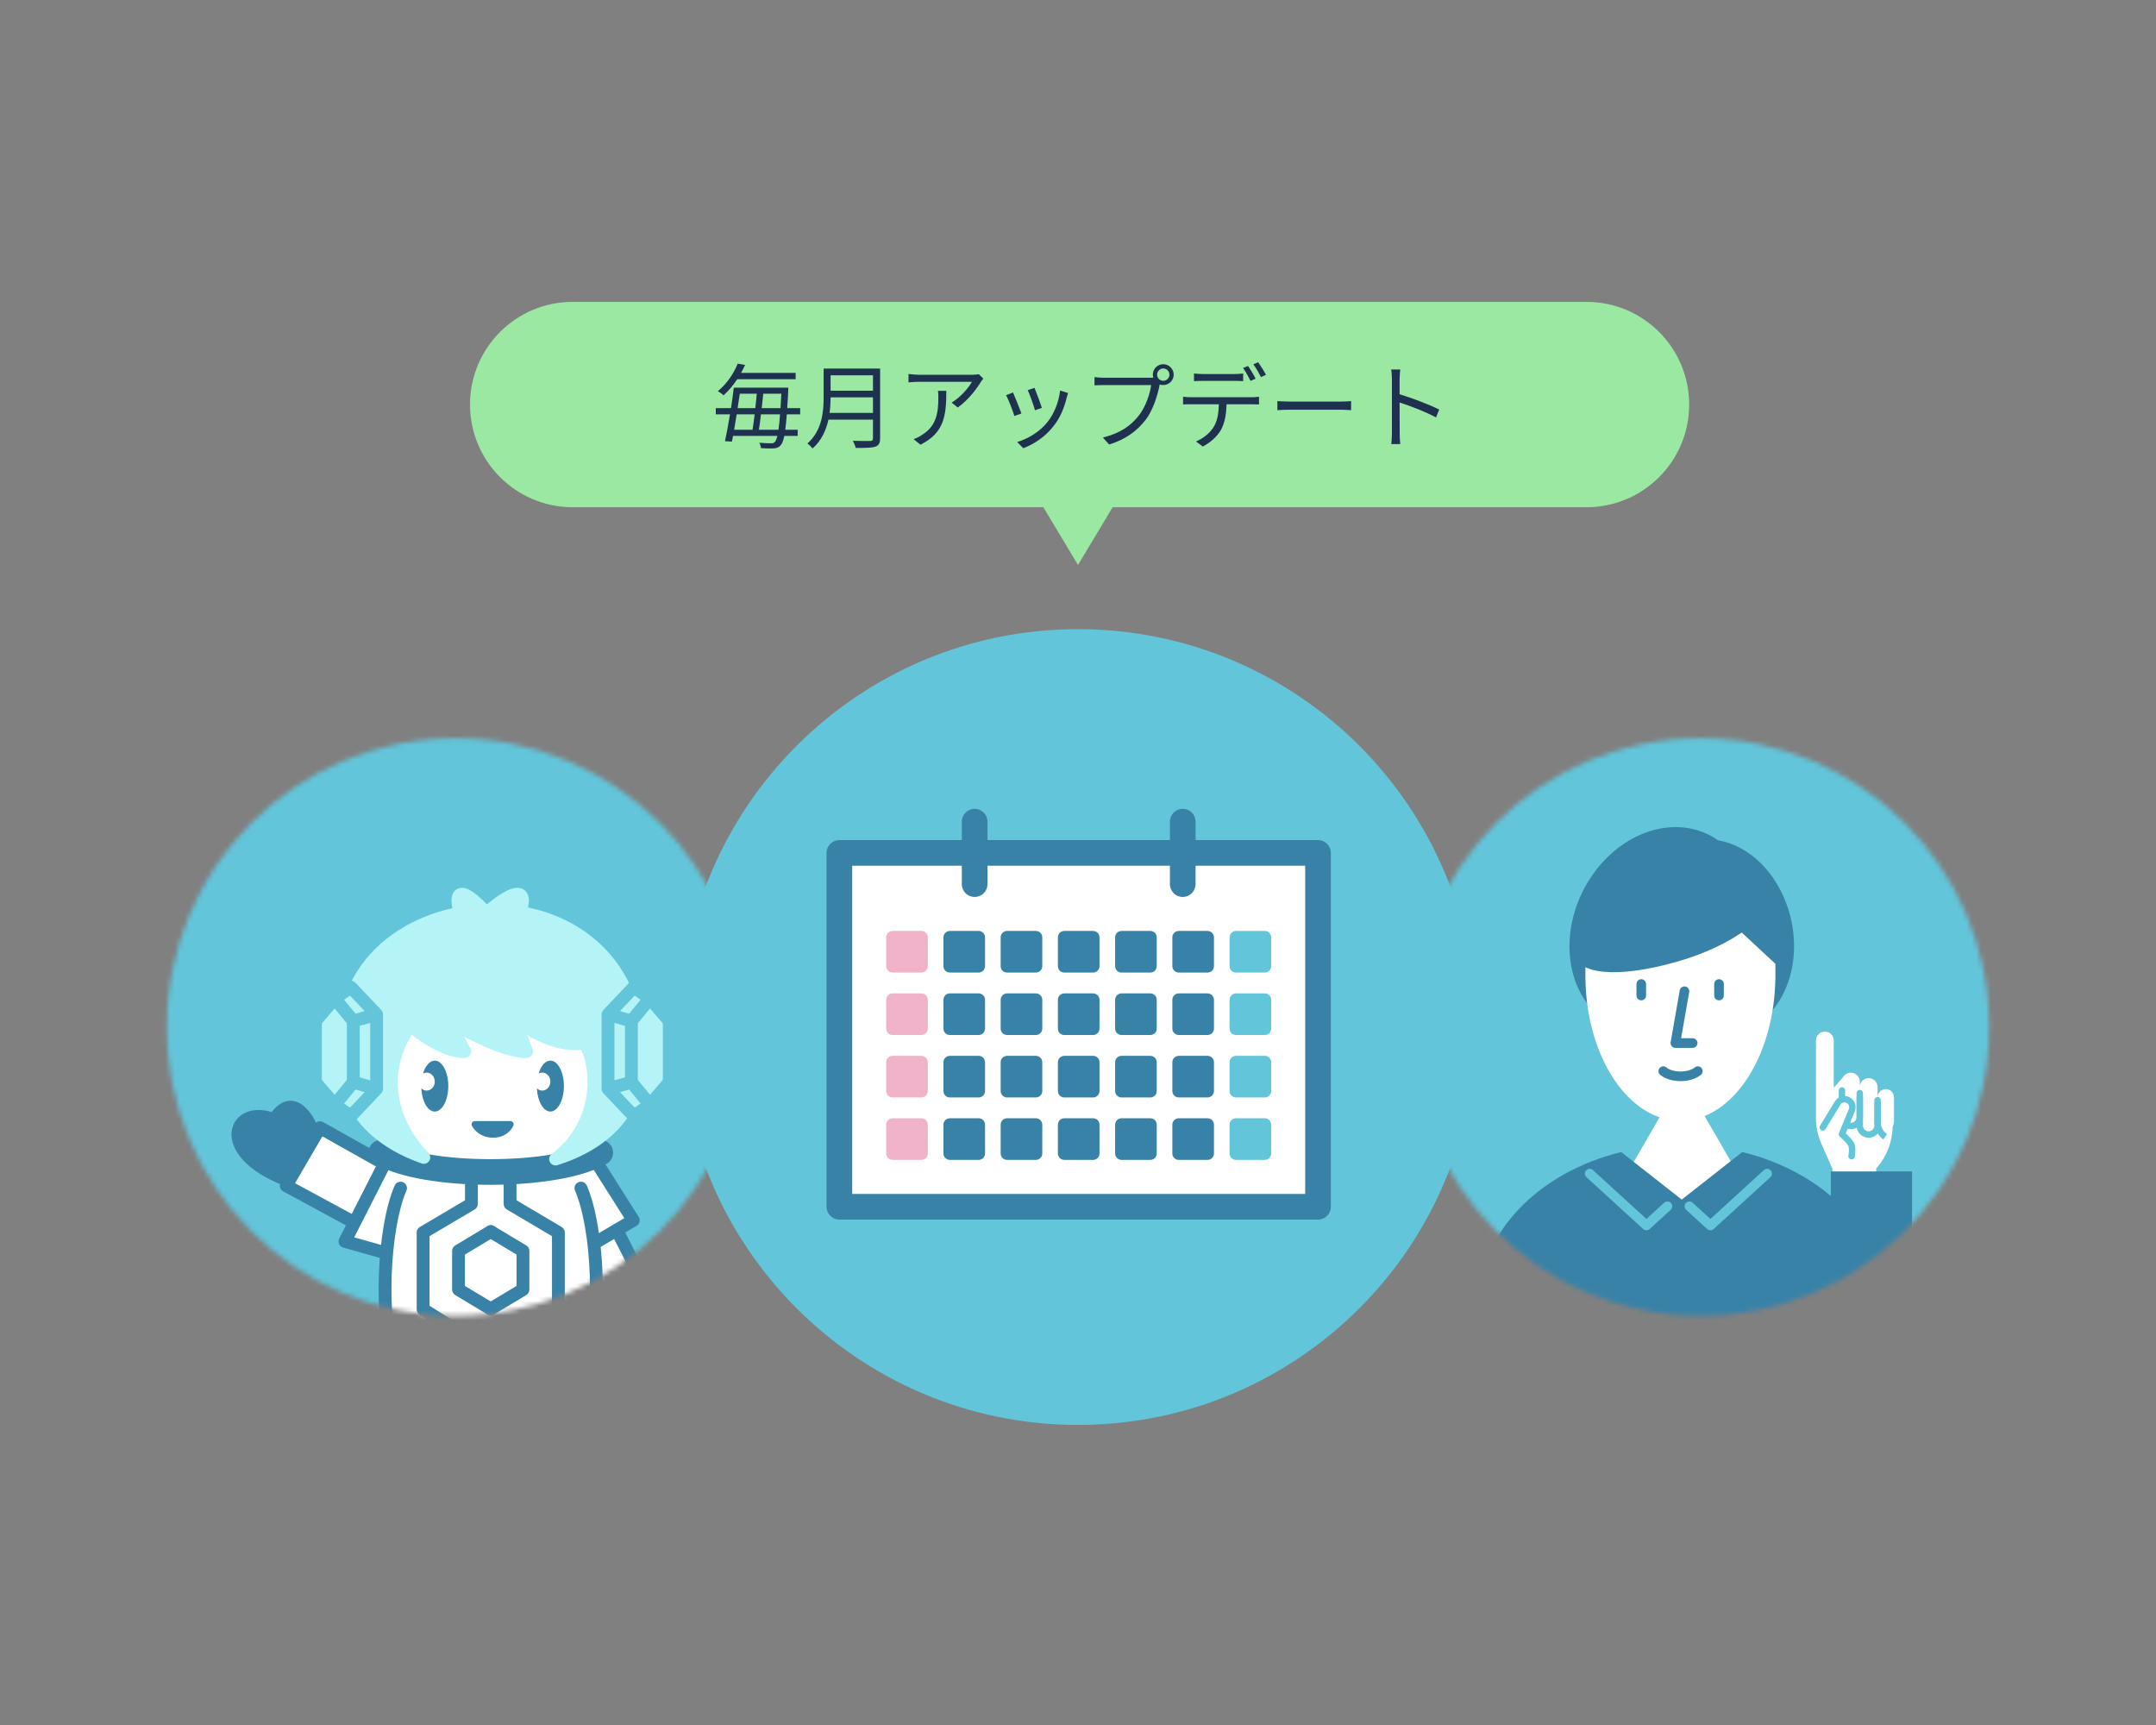 <svg width="450" height="360" viewBox="0 0 450 360" fill="none" xmlns="http://www.w3.org/2000/svg">
<rect x="0" y="0" width="450" height="360" fill="#808080" stroke="none"/>
<path d="M308.036 214.339C308.036 260.199 270.859 297.375 225 297.375C179.141 297.375 141.964 260.199 141.964 214.339C141.964 168.48 179.141 131.304 225 131.304C270.859 131.304 308.036 168.48 308.036 214.339Z" fill="#62C5DA"/>
<mask id="mask0_100_7431" style="mask-type:alpha" maskUnits="userSpaceOnUse" x="34" y="154" width="122" height="121">
<path d="M155.357 214.339C155.357 247.624 128.374 274.607 95.089 274.607C61.804 274.607 34.821 247.624 34.821 214.339C34.821 181.054 61.804 154.071 95.089 154.071C128.374 154.071 155.357 181.054 155.357 214.339Z" fill="#6FCDE1"/>
</mask>
<g mask="url(#mask0_100_7431)">
<path d="M182.808 209.545C182.808 255.707 145.539 293.13 99.566 293.13C53.593 293.13 16.324 255.707 16.324 209.545C16.324 163.382 53.593 125.96 99.566 125.96C145.539 125.96 182.808 163.382 182.808 209.545Z" fill="#62C5DA"/>
<path d="M80.216 274.307L81.702 285.949L120.916 286.443L123.269 275.685L134.195 269.13L128.312 257.532L131.842 255.179L123.606 241.9L116.042 243.413L102.338 244.84L79.063 242.573L66.793 236.186L59.565 247.951L73.012 255.179L72.172 258.709L80.744 260.726L80.216 274.307Z" fill="white"/>
<path d="M122.043 202.691L125.601 229.514L119.306 241.831L102.336 244.568L87.83 242.652L80.166 236.63L76.608 216.65L87.83 201.87L122.043 202.691Z" fill="white"/>
<path fill-rule="evenodd" clip-rule="evenodd" d="M81.688 240.035C82.347 240.37 82.609 241.176 82.274 241.836L73.931 258.231L80.862 260.18C81.574 260.38 81.989 261.12 81.789 261.832C81.589 262.544 80.849 262.959 80.137 262.759L71.635 260.367C71.249 260.259 70.932 259.983 70.771 259.616C70.61 259.248 70.622 258.828 70.804 258.471L79.887 240.621C80.222 239.962 81.028 239.699 81.688 240.035Z" fill="#3882A7"/>
<path fill-rule="evenodd" clip-rule="evenodd" d="M84.135 246.725C84.813 247.02 85.123 247.809 84.828 248.488C83.135 252.377 81.999 259.071 81.754 266.132C81.509 273.184 82.16 280.343 83.871 285.155C84.119 285.852 83.755 286.618 83.058 286.866C82.361 287.114 81.595 286.749 81.347 286.052C79.472 280.779 78.827 273.231 79.077 266.038C79.327 258.854 80.48 251.765 82.372 247.418C82.668 246.74 83.457 246.43 84.135 246.725Z" fill="#3882A7"/>
<path fill-rule="evenodd" clip-rule="evenodd" d="M120.717 246.725C120.039 247.02 119.728 247.809 120.023 248.488C121.717 252.377 122.852 259.071 123.098 266.132C123.343 273.184 122.691 280.343 120.98 285.155C120.733 285.852 121.097 286.618 121.794 286.866C122.491 287.114 123.256 286.749 123.504 286.052C125.379 280.779 126.025 273.231 125.775 266.038C125.525 258.854 124.372 251.765 122.479 247.418C122.184 246.74 121.395 246.43 120.717 246.725Z" fill="#3882A7"/>
<path fill-rule="evenodd" clip-rule="evenodd" d="M103.576 256.34C103.956 256.974 103.751 257.797 103.116 258.177L97.043 261.821V268.373L103.116 272.017C103.751 272.397 103.956 273.22 103.576 273.854C103.195 274.488 102.373 274.694 101.738 274.313L95.015 270.279C94.612 270.037 94.365 269.601 94.365 269.131V261.063C94.365 260.593 94.612 260.157 95.015 259.915L101.738 255.881C102.373 255.5 103.195 255.706 103.576 256.34Z" fill="#3882A7"/>
<path fill-rule="evenodd" clip-rule="evenodd" d="M101.279 273.854C100.898 273.22 101.104 272.398 101.738 272.017L107.811 268.373L107.811 261.822L101.738 258.178C101.104 257.797 100.898 256.974 101.279 256.34C101.659 255.706 102.482 255.5 103.116 255.881L109.84 259.915C110.243 260.157 110.49 260.593 110.49 261.063L110.49 269.131C110.49 269.602 110.243 270.038 109.84 270.28L103.116 274.314C102.482 274.694 101.659 274.489 101.279 273.854Z" fill="#3882A7"/>
<path fill-rule="evenodd" clip-rule="evenodd" d="M98.395 243.755C99.134 243.755 99.734 244.355 99.734 245.094V251.253C99.734 251.726 99.484 252.165 99.077 252.406L89.649 257.986V272.504L99.105 278.416C99.496 278.661 99.734 279.09 99.734 279.551V284.594C99.734 285.334 99.134 285.933 98.395 285.933C97.655 285.933 97.055 285.334 97.055 284.594V280.294L87.6 274.382C87.208 274.137 86.97 273.708 86.97 273.246V257.222C86.97 256.749 87.22 256.31 87.627 256.069L97.055 250.489V245.094C97.055 244.355 97.655 243.755 98.395 243.755Z" fill="#3882A7"/>
<path fill-rule="evenodd" clip-rule="evenodd" d="M106.463 243.755C105.723 243.755 105.124 244.355 105.124 245.094V251.253C105.124 251.726 105.373 252.165 105.781 252.406L115.209 257.986V272.504L105.753 278.416C105.361 278.661 105.124 279.09 105.124 279.551V284.594C105.124 285.334 105.723 285.933 106.463 285.933C107.203 285.933 107.802 285.334 107.802 284.594V280.294L117.258 274.382C117.649 274.137 117.887 273.708 117.887 273.246V257.222C117.887 256.749 117.637 256.31 117.23 256.069L107.802 250.489V245.094C107.802 244.355 107.203 243.755 106.463 243.755Z" fill="#3882A7"/>
<path fill-rule="evenodd" clip-rule="evenodd" d="M77.258 239.2C78.007 237.924 79.648 237.497 80.924 238.246C82.817 239.358 85.884 240.303 89.78 240.954C93.618 241.596 98.041 241.918 102.49 241.911C106.939 241.905 111.352 241.571 115.17 240.926C119.047 240.27 122.081 239.332 123.931 238.246C125.206 237.497 126.848 237.924 127.597 239.2C128.346 240.476 127.918 242.117 126.643 242.866C123.956 244.443 120.163 245.515 116.063 246.208C111.903 246.911 107.188 247.262 102.498 247.268C97.807 247.275 93.08 246.938 88.896 246.238C84.77 245.548 80.943 244.47 78.212 242.866C76.936 242.117 76.509 240.476 77.258 239.2Z" fill="#3882A7"/>
<path fill-rule="evenodd" clip-rule="evenodd" d="M123.057 240.264C123.682 239.869 124.509 240.055 124.905 240.68L133.309 253.959C133.503 254.265 133.564 254.637 133.479 254.99C133.393 255.343 133.169 255.646 132.856 255.829L124.739 260.599C124.101 260.973 123.28 260.76 122.906 260.122C122.531 259.485 122.744 258.664 123.382 258.289L130.305 254.221L122.641 242.112C122.246 241.487 122.432 240.66 123.057 240.264Z" fill="#3882A7"/>
<path fill-rule="evenodd" clip-rule="evenodd" d="M128.211 255.666C128.871 255.331 129.677 255.595 130.011 256.254L136.062 268.188C136.381 268.816 136.158 269.583 135.554 269.944L125.133 276.163C124.498 276.542 123.675 276.335 123.296 275.7C122.917 275.064 123.125 274.242 123.76 273.863L133.108 268.285L127.622 257.466C127.288 256.806 127.551 256 128.211 255.666Z" fill="#3882A7"/>
<path fill-rule="evenodd" clip-rule="evenodd" d="M65.637 234.671C66.005 234.039 66.812 233.82 67.449 234.177L80.377 241.432C81.022 241.794 81.251 242.61 80.889 243.255C80.527 243.9 79.711 244.13 79.066 243.768L67.287 237.158L61.587 246.929L74.324 253.834C74.974 254.186 75.215 254.999 74.863 255.65C74.51 256.3 73.697 256.541 73.047 256.189L59.096 248.625C58.777 248.452 58.542 248.158 58.445 247.808C58.347 247.459 58.395 247.086 58.578 246.773L65.637 234.671Z" fill="#3882A7"/>
<path d="M59.341 246.023C44.727 240.178 48.873 230.258 57.215 233.689C58.499 231.704 60.935 228.924 64.124 233.689L65.452 236.192L59.341 246.023Z" fill="#3882A7"/>
<path fill-rule="evenodd" clip-rule="evenodd" d="M59.341 233.122C58.974 233.494 58.638 233.955 58.339 234.417C57.989 234.959 57.302 235.174 56.705 234.928C54.851 234.166 53.401 234.214 52.474 234.589C51.582 234.949 51.081 235.633 51.003 236.499C50.92 237.409 51.295 238.736 52.663 240.249C53.888 241.603 55.861 243.045 58.806 244.346L63.907 236.14L62.973 234.379C62.258 233.324 61.668 232.809 61.24 232.577C60.849 232.364 60.572 232.371 60.336 232.441C60.051 232.526 59.715 232.742 59.341 233.122ZM62.518 230.223C63.476 230.743 64.373 231.654 65.236 232.945C65.261 232.982 65.285 233.021 65.306 233.062L66.634 235.565C66.858 235.986 66.84 236.494 66.588 236.899L60.477 246.73C60.135 247.282 59.446 247.508 58.843 247.267C55.058 245.753 52.386 243.936 50.676 242.046C48.973 240.162 48.165 238.128 48.335 236.256C48.509 234.34 49.696 232.822 51.471 232.105C52.953 231.506 54.767 231.487 56.705 232.084C56.924 231.799 57.167 231.512 57.433 231.241C57.977 230.69 58.69 230.137 59.572 229.874C60.505 229.597 61.516 229.678 62.518 230.223Z" fill="#3882A7"/>
<path d="M85.783 213.922C80.25 221.087 79.576 232.178 88.463 241.549C81.229 239.028 67.127 231.762 72.484 210.893C77.028 193.189 96.27 189.235 103.283 190.267C110.407 189.522 127.181 193.533 132.061 210.893C137.811 231.343 124.92 239.078 115.964 241.885C125.689 234.536 125.019 222.374 122 217.596C116.512 218.858 108.582 214.319 106.905 211.596L109.927 219.434C106.763 219.866 95.952 215.178 92.99 211.932L97.015 219.434C93.484 219.698 87.74 216.004 85.783 213.922Z" fill="#B4F3F6"/>
<path fill-rule="evenodd" clip-rule="evenodd" d="M87.547 194.756C81.553 197.701 75.933 202.841 73.781 211.226C71.194 221.305 73.332 227.896 76.801 232.27C78.914 234.933 81.573 236.841 84.123 238.206C78.435 229.371 79.621 219.71 84.723 213.103C84.963 212.793 85.326 212.603 85.718 212.584C86.11 212.565 86.49 212.719 86.759 213.005C87.61 213.911 89.407 215.274 91.447 216.381C92.54 216.973 93.616 217.444 94.588 217.744L91.809 212.565C91.49 211.97 91.664 211.23 92.216 210.839C92.767 210.449 93.523 210.53 93.979 211.029C94.587 211.696 95.685 212.518 97.131 213.387C98.553 214.242 100.229 215.093 101.921 215.836C103.614 216.58 105.296 217.204 106.729 217.613C107.16 217.736 107.552 217.835 107.904 217.911L105.655 212.078C105.406 211.432 105.69 210.703 106.31 210.396C106.931 210.089 107.683 210.305 108.045 210.894C108.333 211.362 108.986 212.035 109.996 212.784C110.982 213.514 112.22 214.25 113.58 214.873C116.353 216.142 119.379 216.825 121.7 216.291C122.254 216.164 122.828 216.401 123.132 216.881C124.847 219.596 125.792 224.17 125.085 228.972C124.638 232.012 123.522 235.192 121.478 238.106C124.06 236.676 126.541 234.76 128.454 232.203C131.786 227.752 133.554 221.154 130.772 211.256C128.443 202.973 123.299 197.902 117.876 194.969C112.409 192.012 106.704 191.256 103.421 191.599C103.31 191.611 103.198 191.608 103.087 191.592C99.882 191.121 93.591 191.788 87.547 194.756ZM103.31 188.918C99.471 188.405 92.739 189.222 86.367 192.352C79.85 195.553 73.578 201.241 71.186 210.56C68.416 221.351 70.651 228.827 74.702 233.934C78.695 238.968 84.313 241.521 88.022 242.814C88.606 243.017 89.252 242.795 89.588 242.276C89.923 241.757 89.86 241.076 89.434 240.628C81.491 232.252 81.662 222.583 85.993 215.938C87.12 216.875 88.607 217.888 90.17 218.735C92.329 219.906 94.94 220.932 97.115 220.77C97.567 220.736 97.971 220.476 98.189 220.078C98.407 219.681 98.409 219.2 98.195 218.801L96.867 216.326C98.121 217.022 99.483 217.691 100.844 218.289C102.619 219.069 104.418 219.739 105.994 220.189C107.506 220.62 109.014 220.911 110.108 220.761C110.513 220.706 110.871 220.468 111.08 220.115C111.288 219.763 111.323 219.334 111.176 218.952L110.052 216.036C110.804 216.489 111.616 216.92 112.466 217.308C115.137 218.531 118.37 219.426 121.291 219.077C122.354 221.257 122.999 224.756 122.435 228.581C121.809 232.839 119.701 237.382 115.156 240.817C114.636 241.21 114.474 241.919 114.772 242.499C115.071 243.078 115.742 243.358 116.364 243.163C120.968 241.72 126.735 238.969 130.599 233.808C134.515 228.577 136.317 221.083 133.35 210.531C130.798 201.453 125.116 195.839 119.15 192.613C113.314 189.456 107.164 188.559 103.31 188.918Z" fill="#B4F3F6"/>
<path d="M97.163 193.679C93.943 185.753 95.677 184.019 101.87 190.955C106.824 196.503 100.796 195.083 97.163 193.679Z" fill="#B4F3F6"/>
<path fill-rule="evenodd" clip-rule="evenodd" d="M98.187 192.632C98.917 192.895 99.704 193.143 100.445 193.324C101.175 193.502 101.775 193.594 102.206 193.606C102.175 193.551 102.14 193.491 102.099 193.425C101.852 193.025 101.459 192.505 100.87 191.846C99.347 190.139 98.158 189.037 97.3 188.435C97.159 188.336 97.034 188.256 96.925 188.192C96.936 188.338 96.957 188.512 96.99 188.714C97.144 189.643 97.53 190.951 98.187 192.632ZM96.947 187.614C96.947 187.614 96.946 187.617 96.944 187.622C96.946 187.616 96.947 187.614 96.947 187.614ZM102.715 193.566C102.715 193.566 102.714 193.566 102.712 193.567ZM98.837 186.242C99.945 187.018 101.295 188.3 102.868 190.062C103.518 190.789 104.021 191.439 104.378 192.018C104.725 192.579 104.994 193.167 105.065 193.759C105.143 194.413 104.972 195.098 104.428 195.605C103.954 196.046 103.358 196.197 102.898 196.253C101.974 196.365 100.837 196.177 99.81 195.926C98.742 195.665 97.628 195.294 96.68 194.928C96.335 194.795 96.061 194.525 95.922 194.183C95.102 192.164 94.565 190.463 94.348 189.152C94.24 188.501 94.198 187.871 94.279 187.312C94.358 186.768 94.588 186.082 95.224 185.641C95.88 185.187 96.618 185.232 97.172 185.388C97.726 185.544 98.288 185.857 98.837 186.242Z" fill="#B4F3F6"/>
<path d="M107.032 193.759C111.134 185.743 108.925 183.99 101.037 191.003C94.727 196.614 102.404 195.178 107.032 193.759Z" fill="#B4F3F6"/>
<path fill-rule="evenodd" clip-rule="evenodd" d="M106.095 192.64C105.107 192.928 104.024 193.202 103 193.401C101.887 193.616 100.94 193.723 100.285 193.698C100.305 193.671 100.327 193.642 100.35 193.612C100.666 193.206 101.171 192.676 101.927 192.003C103.868 190.277 105.401 189.145 106.529 188.517C107.055 188.225 107.445 188.069 107.714 188C107.71 188.161 107.686 188.385 107.623 188.686C107.432 189.606 106.942 190.924 106.095 192.64ZM105.227 186.177C103.851 186.942 102.15 188.221 100.147 190.002C99.325 190.732 98.69 191.384 98.236 191.968C97.803 192.525 97.435 193.144 97.336 193.8C97.283 194.152 97.305 194.538 97.458 194.917C97.612 195.297 97.865 195.585 98.144 195.791C98.66 196.173 99.295 196.301 99.804 196.35C100.86 196.452 102.214 196.281 103.51 196.03C104.839 195.772 106.234 195.404 107.424 195.038C107.77 194.932 108.059 194.69 108.224 194.368C109.269 192.325 109.963 190.588 110.246 189.233C110.386 188.561 110.446 187.885 110.335 187.273C110.217 186.633 109.884 185.96 109.175 185.571C108.517 185.208 107.79 185.237 107.189 185.372C106.573 185.509 105.912 185.795 105.227 186.177Z" fill="#B4F3F6"/>
<path d="M78.607 211.701L73.228 206.021L69.866 208.375V230.562L73.228 232.915L78.607 227.236V211.701Z" fill="#B4F3F6"/>
<path fill-rule="evenodd" clip-rule="evenodd" d="M72.46 204.924C73.004 204.543 73.744 204.618 74.201 205.1L79.579 210.779C79.815 211.028 79.946 211.358 79.946 211.7V227.235C79.946 227.578 79.815 227.907 79.579 228.156L74.201 233.835C73.744 234.317 73.004 234.392 72.46 234.012L69.099 231.658C68.741 231.408 68.527 230.998 68.527 230.561V208.374C68.527 207.937 68.741 207.528 69.099 207.277L72.46 204.924ZM71.206 209.071V229.864L73.05 231.155L76.113 227.921L73.368 227.144C72.656 226.942 72.242 226.202 72.444 225.49C72.645 224.778 73.386 224.365 74.097 224.566L77.268 225.464V213.471L74.097 214.369C73.386 214.571 72.645 214.157 72.444 213.445C72.242 212.734 72.656 211.993 73.368 211.792L76.113 211.015L73.05 207.78L71.206 209.071Z" fill="#62C5DA"/>
<path d="M69.866 208.374L73.732 213.08V225.855L69.866 230.561L65.832 225.855V213.08L69.866 208.374Z" fill="#B4F3F6"/>
<path fill-rule="evenodd" clip-rule="evenodd" d="M69.879 207.034C70.275 207.038 70.649 207.217 70.9 207.523L74.766 212.23C74.963 212.469 75.071 212.77 75.071 213.08V225.854C75.071 226.164 74.963 226.465 74.766 226.704L70.9 231.411C70.649 231.717 70.275 231.896 69.879 231.9C69.484 231.904 69.106 231.733 68.849 231.432L64.815 226.726C64.607 226.483 64.492 226.174 64.492 225.854V213.08C64.492 212.76 64.607 212.451 64.815 212.208L68.849 207.502C69.106 207.201 69.484 207.03 69.879 207.034ZM67.171 213.575V225.359L69.844 228.477L72.392 225.375V213.559L69.844 210.457L67.171 213.575Z" fill="#62C5DA"/>
<path d="M126.909 211.701L132.289 206.021L135.651 208.375V230.562L132.289 232.915L126.909 227.236V211.701Z" fill="#B4F3F6"/>
<path fill-rule="evenodd" clip-rule="evenodd" d="M133.057 204.924C132.513 204.543 131.773 204.618 131.317 205.1L125.937 210.779C125.701 211.028 125.57 211.358 125.57 211.7V227.235C125.57 227.578 125.701 227.907 125.937 228.156L131.317 233.835C131.773 234.317 132.513 234.392 133.057 234.012L136.419 231.659C136.777 231.408 136.991 230.998 136.991 230.561V208.374C136.991 207.937 136.777 207.527 136.419 207.277L133.057 204.924ZM134.312 209.072V229.864L132.467 231.155L129.404 227.921L132.149 227.144C132.861 226.942 133.275 226.202 133.073 225.49C132.872 224.778 132.132 224.365 131.42 224.566L128.249 225.464V213.471L131.42 214.369C132.132 214.571 132.872 214.157 133.073 213.445C133.275 212.734 132.861 211.993 132.149 211.792L129.404 211.015L132.467 207.78L134.312 209.072Z" fill="#62C5DA"/>
<path d="M135.652 208.374L131.785 213.08V225.855L135.652 230.561L139.687 225.855V213.08L135.652 208.374Z" fill="#B4F3F6"/>
<path fill-rule="evenodd" clip-rule="evenodd" d="M135.639 207.034C135.243 207.038 134.869 207.217 134.618 207.523L130.751 212.23C130.554 212.469 130.447 212.77 130.447 213.08V225.854C130.447 226.164 130.554 226.465 130.751 226.704L134.618 231.411C134.869 231.717 135.243 231.896 135.639 231.9C136.034 231.904 136.412 231.733 136.669 231.432L140.704 226.726C140.912 226.483 141.027 226.174 141.027 225.854V213.08C141.027 212.76 140.912 212.451 140.704 212.208L136.669 207.502C136.412 207.201 136.034 207.03 135.639 207.034ZM138.348 213.575V225.359L135.675 228.477L133.125 225.375V213.559L135.675 210.457L138.348 213.575Z" fill="#62C5DA"/>
<path fill-rule="evenodd" clip-rule="evenodd" d="M90.747 231.975C92.305 231.975 93.568 229.596 93.568 226.662C93.568 223.727 92.305 221.348 90.747 221.348C89.694 221.348 88.775 222.436 88.291 224.048C88.52 223.92 88.779 223.847 89.054 223.847C89.989 223.847 90.746 224.687 90.746 225.723C90.746 226.758 89.989 227.598 89.054 227.598C88.626 227.598 88.236 227.422 87.938 227.132C88.064 229.846 89.274 231.975 90.747 231.975Z" fill="#3882A7"/>
<path fill-rule="evenodd" clip-rule="evenodd" d="M114.875 231.975C116.433 231.975 117.696 229.596 117.696 226.662C117.696 223.727 116.433 221.348 114.875 221.348C113.822 221.348 112.903 222.435 112.419 224.047C112.648 223.919 112.907 223.847 113.181 223.847C114.115 223.847 114.873 224.687 114.873 225.723C114.873 226.758 114.115 227.598 113.181 227.598C112.753 227.598 112.363 227.423 112.065 227.133C112.192 229.847 113.402 231.975 114.875 231.975Z" fill="#3882A7"/>
<path d="M106.537 234.635H99.098C99.428 235.343 100.652 236.76 102.9 236.76C105.148 236.76 106.262 235.343 106.537 234.635Z" fill="#3882A7"/>
<path fill-rule="evenodd" clip-rule="evenodd" d="M98.533 234.275C98.656 234.082 98.869 233.965 99.098 233.965H106.537C106.758 233.965 106.965 234.074 107.09 234.256C107.215 234.439 107.242 234.671 107.161 234.877C106.802 235.801 105.468 237.43 102.9 237.43C100.344 237.43 98.91 235.815 98.491 234.918C98.394 234.71 98.41 234.468 98.533 234.275ZM100.516 235.304C101.048 235.722 101.834 236.09 102.9 236.09C103.971 236.09 104.723 235.719 105.212 235.304H100.516Z" fill="#3882A7"/>
</g>
<mask id="mask1_100_7431" style="mask-type:alpha" maskUnits="userSpaceOnUse" x="294" y="154" width="122" height="121">
<path d="M415.178 214.339C415.178 247.624 388.195 274.607 354.91 274.607C321.625 274.607 294.643 247.624 294.643 214.339C294.643 181.054 321.625 154.071 354.91 154.071C388.195 154.071 415.178 181.054 415.178 214.339Z" fill="#6FCDE1"/>
</mask>
<g mask="url(#mask1_100_7431)">
<path d="M442.63 209.545C442.63 255.707 405.361 293.13 359.388 293.13C313.414 293.13 276.146 255.707 276.146 209.545C276.146 163.382 313.414 125.96 359.388 125.96C405.361 125.96 442.63 163.382 442.63 209.545Z" fill="#62C5DA"/>
<path fill-rule="evenodd" clip-rule="evenodd" d="M351.848 213.65C345.705 216.639 338.847 216.304 333.796 212.074C326.004 205.546 325.467 192.213 332.598 182.294C339.425 172.798 350.807 169.874 358.602 175.373C365.024 176.442 370.975 182.064 373.388 190.182C376.61 201.02 372.303 212.202 363.769 215.158C359.763 216.546 355.538 215.874 351.848 213.65Z" fill="#3882A7"/>
<path d="M351.159 224.896L369.505 256.672H332.813L351.159 224.896Z" fill="white"/>
<path fill-rule="evenodd" clip-rule="evenodd" d="M359.251 190.641L330.902 201.145V204.34H370.566V201.145L359.251 190.641ZM350.728 233.907C339.965 233.907 331.205 220.748 330.904 204.341H370.551C370.25 220.748 361.49 233.907 350.728 233.907Z" fill="white"/>
<path fill-rule="evenodd" clip-rule="evenodd" d="M351.753 205.875C352.299 205.97 352.665 206.491 352.569 207.037L350.881 216.678H353.291C353.846 216.678 354.295 217.128 354.295 217.683C354.295 218.238 353.846 218.687 353.291 218.687H349.685C349.388 218.687 349.107 218.556 348.916 218.329C348.725 218.102 348.645 217.802 348.696 217.51L350.59 206.691C350.686 206.144 351.206 205.779 351.753 205.875Z" fill="#3882A7"/>
<path fill-rule="evenodd" clip-rule="evenodd" d="M346.374 222.915C346.721 222.482 347.353 222.412 347.786 222.758C348.454 223.293 349.558 223.62 350.765 223.62C351.972 223.62 353.075 223.293 353.743 222.758C354.176 222.412 354.808 222.482 355.155 222.915C355.501 223.348 355.431 223.98 354.998 224.327C353.863 225.235 352.262 225.629 350.765 225.629C349.267 225.629 347.666 225.235 346.531 224.327C346.098 223.98 346.028 223.348 346.374 222.915Z" fill="#3882A7"/>
<path fill-rule="evenodd" clip-rule="evenodd" d="M342.566 204.357C343.121 204.357 343.57 204.807 343.57 205.362V207.762C343.57 208.317 343.121 208.767 342.566 208.767C342.011 208.767 341.562 208.317 341.562 207.762V205.362C341.562 204.807 342.011 204.357 342.566 204.357Z" fill="#3882A7"/>
<path fill-rule="evenodd" clip-rule="evenodd" d="M358.792 204.357C359.346 204.357 359.796 204.807 359.796 205.362V207.762C359.796 208.317 359.346 208.767 358.792 208.767C358.237 208.767 357.787 208.317 357.787 207.762V205.362C357.787 204.807 358.237 204.357 358.792 204.357Z" fill="#3882A7"/>
<path d="M349.834 200.758C337.806 204.152 329.265 203.537 328.059 198.707C326.853 193.877 333.438 186.66 345.466 183.266C357.495 179.872 368.224 181.036 369.43 185.866C370.636 190.696 361.863 197.363 349.834 200.758Z" fill="#3882A7"/>
<path fill-rule="evenodd" clip-rule="evenodd" d="M338.375 240.427C321.147 244.649 308.644 257.269 308.644 272.182C308.644 290.551 327.615 305.443 351.019 305.443C374.422 305.443 393.394 290.551 393.394 272.182C393.394 257.266 380.885 244.644 363.652 240.425L351.012 250.346L338.375 240.427Z" fill="#3882A7"/>
<path fill-rule="evenodd" clip-rule="evenodd" d="M369.579 244.255C369.954 244.664 369.925 245.3 369.515 245.674L357.675 256.491C357.291 256.842 356.703 256.842 356.32 256.491L351.934 252.485C351.525 252.111 351.496 251.475 351.87 251.066C352.244 250.656 352.88 250.627 353.289 251.002L356.997 254.389L368.16 244.191C368.57 243.816 369.205 243.845 369.579 244.255Z" fill="#62C5DA"/>
<path fill-rule="evenodd" clip-rule="evenodd" d="M331.058 244.255C330.684 244.664 330.713 245.3 331.122 245.674L342.963 256.491C343.347 256.842 343.934 256.842 344.318 256.491L348.703 252.485C349.113 252.111 349.142 251.475 348.767 251.066C348.393 250.656 347.758 250.627 347.348 251.002L343.64 254.389L332.477 244.191C332.068 243.816 331.432 243.845 331.058 244.255Z" fill="#62C5DA"/>
<path d="M391.803 243.626L391.597 243.867V247.298H382.451V243.867L380.176 238.745C379.415 237.033 379.022 235.181 379.022 233.307V217.138C379.022 216.112 379.854 215.28 380.88 215.28C381.906 215.28 382.737 216.112 382.737 217.138V227.001L385.024 224.428L395.026 230.717V234.912C395.026 238.108 393.883 241.199 391.803 243.626Z" fill="white"/>
<path d="M390.024 224.997C388.998 224.997 388.166 225.829 388.166 226.855V233.431C388.166 234.457 388.998 235.288 390.024 235.288V235.288C391.05 235.288 391.881 234.457 391.881 233.431V226.855C391.881 225.829 391.05 224.997 390.024 224.997V224.997Z" fill="white"/>
<path d="M393.598 227.285C392.651 227.285 391.883 228.053 391.883 229V234.146C391.883 235.093 392.651 235.861 393.598 235.861V235.861C394.545 235.861 395.312 235.093 395.312 234.146V229C395.312 228.053 394.545 227.285 393.598 227.285V227.285Z" fill="white"/>
<path d="M386.31 223.855C385.284 223.855 384.452 224.687 384.452 225.713V232.861C384.452 233.887 385.284 234.718 386.31 234.718V234.718C387.336 234.718 388.167 233.887 388.167 232.861V225.713C388.167 224.687 387.336 223.855 386.31 223.855V223.855Z" fill="white"/>
<path fill-rule="evenodd" clip-rule="evenodd" d="M391.882 229.746C391.513 229.746 391.213 230.046 391.213 230.416V234.183C391.213 235.624 391.92 236.973 393.105 237.794L393.867 236.692C393.044 236.122 392.552 235.184 392.552 234.183V230.416C392.552 230.046 392.252 229.746 391.882 229.746Z" fill="#62C5DA"/>
<path fill-rule="evenodd" clip-rule="evenodd" d="M388.17 227.462C387.8 227.462 387.5 227.762 387.5 228.132V234.912C387.5 236.308 388.632 237.439 390.027 237.439C391.423 237.439 392.555 236.308 392.555 234.912V229.618C392.555 229.248 392.255 228.948 391.885 228.948C391.515 228.948 391.215 229.248 391.215 229.618V234.912C391.215 235.568 390.684 236.1 390.027 236.1C389.371 236.1 388.839 235.568 388.839 234.912V228.132C388.839 227.762 388.54 227.462 388.17 227.462Z" fill="#62C5DA"/>
<path fill-rule="evenodd" clip-rule="evenodd" d="M384.453 226.889C384.083 226.889 383.783 227.188 383.783 227.558V233.133C383.783 234.529 384.915 235.661 386.311 235.661C387.706 235.661 388.838 234.529 388.838 233.133V229.045C388.838 228.675 388.538 228.375 388.168 228.375C387.798 228.375 387.499 228.675 387.499 229.045V233.133C387.499 233.789 386.967 234.321 386.311 234.321C385.654 234.321 385.123 233.789 385.123 233.133V227.558C385.123 227.188 384.823 226.889 384.453 226.889Z" fill="#62C5DA"/>
<path d="M383.553 230.196L380.452 235.291L386.454 241.294C386.549 240.818 386.682 239.693 386.454 239.007C386.225 238.321 384.834 237.006 384.453 236.72L386.511 231.689C386.81 230.957 386.553 230.116 385.895 229.677C385.108 229.153 384.044 229.389 383.553 230.196Z" fill="white"/>
<path fill-rule="evenodd" clip-rule="evenodd" d="M386.266 229.12C385.163 228.384 383.67 228.715 382.981 229.847L379.88 234.942C379.688 235.258 379.788 235.67 380.104 235.863C380.42 236.055 380.832 235.955 381.024 235.639L384.125 230.544C384.418 230.062 385.054 229.921 385.523 230.234C385.916 230.496 386.07 230.998 385.891 231.435L383.834 236.466C383.718 236.748 383.808 237.073 384.052 237.256C384.199 237.366 384.613 237.736 385.023 238.172C385.225 238.387 385.415 238.605 385.563 238.803C385.722 239.013 385.797 239.153 385.819 239.219C385.894 239.445 385.922 239.8 385.906 240.203C385.891 240.591 385.839 240.956 385.797 241.163C385.725 241.525 385.96 241.878 386.323 241.95C386.685 242.023 387.038 241.788 387.111 241.425C387.165 241.155 387.226 240.72 387.245 240.255C387.262 239.805 387.243 239.255 387.089 238.795C386.997 238.517 386.813 238.236 386.634 237.998C386.446 237.747 386.221 237.49 385.998 237.254C385.745 236.985 385.48 236.728 385.257 236.525L387.131 231.942C387.551 230.916 387.189 229.735 386.266 229.12Z" fill="#62C5DA"/>
<path d="M399.077 244.475H382.131V276.492H399.077V244.475Z" fill="#3882A7"/>
</g>
<path d="M98.1 84.429C98.1 72.594 107.694 63 119.529 63H331.136C342.97 63 352.564 72.594 352.564 84.429V84.429C352.564 96.263 342.97 105.857 331.136 105.857H119.529C107.694 105.857 98.1 96.263 98.1 84.429V84.429Z" fill="#9BE8A3"/>
<path d="M166.065 79.141V77.825H154.665C154.994 77.264 155.265 76.703 155.517 76.161L153.968 75.89C153.252 77.709 151.858 79.974 149.826 81.638C150.194 81.832 150.717 82.2 151.007 82.509C152.149 81.484 153.097 80.322 153.871 79.141H166.065ZM158.4 89.69C158.555 88.761 158.691 87.638 158.826 86.477H162.813C162.717 87.812 162.6 88.858 162.484 89.69H158.4ZM157.51 86.477C157.375 87.638 157.22 88.761 157.065 89.69H153.233C153.407 88.683 153.581 87.6 153.755 86.477H157.51ZM157.955 82.161C157.878 83.109 157.762 84.135 157.646 85.18H153.949C154.123 84.154 154.278 83.129 154.413 82.161H157.955ZM158.981 85.18C159.097 84.154 159.213 83.109 159.31 82.161H163.084C163.026 83.284 162.968 84.271 162.91 85.18H158.981ZM167.013 86.477V85.18H164.304C164.381 84.135 164.458 82.935 164.517 81.6C164.517 81.406 164.536 80.903 164.536 80.903H153.155C153 82.2 152.807 83.671 152.575 85.18H149.4V86.477H152.362C152.013 88.567 151.646 90.6 151.317 92.071L152.768 92.167C152.846 91.8 152.923 91.393 153 90.967H162.252C162.097 91.625 161.923 92.032 161.729 92.225C161.517 92.458 161.323 92.516 160.955 92.516C160.529 92.516 159.581 92.496 158.478 92.4C158.671 92.729 158.807 93.213 158.826 93.522C159.891 93.6 160.936 93.619 161.517 93.58C162.155 93.522 162.581 93.367 162.987 92.864C163.258 92.535 163.491 91.974 163.704 90.967H166.491V89.69H163.897C164.013 88.838 164.129 87.774 164.226 86.477H167.013Z" fill="#1E3250"/>
<path d="M173.149 86.167C173.304 85.025 173.362 83.922 173.362 82.916H182.207V86.167H173.149ZM182.207 78.329V81.541H173.362V78.329H182.207ZM183.697 76.916H171.91V82.838C171.91 85.916 171.6 89.845 168.523 92.554C168.813 92.767 169.394 93.29 169.587 93.6C171.465 91.954 172.433 89.767 172.917 87.58H182.207V91.451C182.207 91.877 182.052 92.013 181.607 92.032C181.162 92.032 179.613 92.051 178.007 91.993C178.239 92.4 178.51 93.077 178.607 93.484C180.678 93.484 181.955 93.464 182.691 93.213C183.407 92.98 183.697 92.477 183.697 91.471V76.916Z" fill="#1E3250"/>
<path d="M205.239 79.006L204.291 78.096C204 78.154 203.304 78.213 202.936 78.213H191.826C191.11 78.213 190.297 78.135 189.62 78.038V79.8C190.375 79.722 191.11 79.683 191.826 79.683H202.858C202.22 80.883 200.4 82.993 198.62 84.019L199.897 85.045C202.104 83.516 203.942 81.019 204.717 79.703C204.852 79.49 205.104 79.2 205.239 79.006ZM197.517 81.561H195.775C195.833 82.064 195.852 82.49 195.852 82.954C195.852 86.187 195.426 88.935 192.426 90.774C191.884 91.161 191.226 91.471 190.684 91.645L192.117 92.806C197.052 90.348 197.517 86.806 197.517 81.561Z" fill="#1E3250"/>
<path d="M215.923 80.942L214.51 81.425C214.917 82.296 215.807 84.754 216.02 85.625L217.452 85.122C217.2 84.271 216.252 81.716 215.923 80.942ZM222.929 82.025L221.265 81.503C220.975 83.98 219.968 86.438 218.594 88.122C217.007 90.116 214.549 91.587 212.304 92.245L213.581 93.541C215.749 92.709 218.11 91.219 219.891 88.935C221.284 87.193 222.117 85.122 222.639 82.993C222.717 82.742 222.794 82.432 222.929 82.025ZM211.433 81.909L210 82.471C210.387 83.148 211.433 85.819 211.723 86.825L213.194 86.284C212.826 85.277 211.82 82.742 211.433 81.909Z" fill="#1E3250"/>
<path d="M241.51 78.193C241.51 77.477 242.091 76.896 242.787 76.896C243.504 76.896 244.084 77.477 244.084 78.193C244.084 78.89 243.504 79.471 242.787 79.471C242.091 79.471 241.51 78.89 241.51 78.193ZM240.62 78.193C240.62 78.406 240.658 78.619 240.717 78.812C240.484 78.832 240.271 78.832 240.097 78.832H230.381C229.742 78.832 228.987 78.774 228.446 78.696V80.419C228.949 80.4 229.607 80.361 230.381 80.361H240.271C240.02 82.219 239.11 84.909 237.736 86.671C236.129 88.742 233.942 90.387 230.187 91.316L231.504 92.767C235.065 91.664 237.368 89.864 239.129 87.6C240.658 85.606 241.607 82.49 242.013 80.458C242.033 80.38 242.052 80.303 242.052 80.245C242.284 80.322 242.536 80.361 242.787 80.361C243.987 80.361 244.975 79.393 244.975 78.193C244.975 76.993 243.987 76.006 242.787 76.006C241.587 76.006 240.62 76.993 240.62 78.193Z" fill="#1E3250"/>
<path d="M249.213 77.942V79.548C249.717 79.509 250.355 79.49 250.994 79.49H257.671C258.233 79.49 258.91 79.509 259.471 79.548V77.942C258.91 78.019 258.233 78.058 257.671 78.058H250.975C250.355 78.058 249.775 78 249.213 77.942ZM246.929 82.8V84.406C247.452 84.367 248.013 84.367 248.594 84.367H254.4C254.342 86.206 254.129 87.832 253.278 89.167C252.523 90.387 251.129 91.509 249.62 92.129L251.052 93.193C252.697 92.341 254.168 90.948 254.865 89.671C255.639 88.219 255.949 86.458 256.007 84.367H261.271C261.736 84.367 262.355 84.387 262.781 84.406V82.8C262.317 82.877 261.678 82.896 261.271 82.896H248.594C247.994 82.896 247.452 82.858 246.929 82.8ZM260.478 76.374L259.452 76.8C259.975 77.535 260.633 78.696 261.02 79.49L262.065 79.025C261.678 78.232 260.962 77.051 260.478 76.374ZM262.607 75.6L261.581 76.025C262.142 76.761 262.762 77.845 263.187 78.696L264.233 78.232C263.865 77.516 263.11 76.296 262.607 75.6Z" fill="#1E3250"/>
<path d="M266.613 83.709V85.606C267.213 85.548 268.239 85.509 269.304 85.509H279.929C280.8 85.509 281.613 85.587 282 85.606V83.709C281.575 83.748 280.878 83.806 279.91 83.806H269.304C268.22 83.806 267.194 83.748 266.613 83.709Z" fill="#1E3250"/>
<path d="M290.517 90.387C290.517 91.103 290.478 92.051 290.381 92.671H292.258C292.181 92.032 292.142 90.987 292.142 90.387C292.142 89.825 292.142 86.903 292.123 84C294.271 84.677 297.62 85.974 299.729 87.116L300.387 85.471C298.355 84.445 294.678 83.051 292.123 82.277C292.123 81.058 292.123 79.935 292.123 79.122C292.123 78.541 292.2 77.709 292.258 77.109H290.362C290.478 77.709 290.517 78.58 290.517 79.122V90.387Z" fill="#1E3250"/>
<path d="M233.035 104.518H216.964L225 117.91L233.035 104.518Z" fill="#9BE8A3"/>
<path d="M174.107 179.083H276.183V251.839H174.107V179.083Z" fill="white"/>
<path fill-rule="evenodd" clip-rule="evenodd" d="M172.514 177.999C172.514 176.52 173.713 175.32 175.192 175.32H275.096C276.575 175.32 277.774 176.52 277.774 177.999V251.841C277.774 253.32 276.575 254.519 275.096 254.519H175.192C173.713 254.519 172.514 253.32 172.514 251.841V177.999ZM177.871 180.677V249.162H272.417V180.677H177.871Z" fill="#3882A7"/>
<path fill-rule="evenodd" clip-rule="evenodd" d="M203.426 168.804C204.905 168.804 206.104 170.003 206.104 171.482V184.513C206.104 185.993 204.905 187.192 203.426 187.192C201.946 187.192 200.747 185.993 200.747 184.513V171.482C200.747 170.003 201.946 168.804 203.426 168.804Z" fill="#3882A7"/>
<path fill-rule="evenodd" clip-rule="evenodd" d="M246.862 168.804C248.341 168.804 249.541 170.003 249.541 171.482V184.513C249.541 185.993 248.341 187.192 246.862 187.192C245.383 187.192 244.184 185.993 244.184 184.513V171.482C244.184 170.003 245.383 168.804 246.862 168.804Z" fill="#3882A7"/>
<path d="M184.967 195.623C184.967 194.884 185.566 194.284 186.306 194.284H192.315C193.054 194.284 193.654 194.884 193.654 195.623V201.632C193.654 202.372 193.054 202.971 192.315 202.971H186.306C185.566 202.971 184.967 202.372 184.967 201.632V195.623Z" fill="#F1B3C9"/>
<path d="M196.912 195.623C196.912 194.884 197.512 194.284 198.251 194.284H204.26C205 194.284 205.599 194.884 205.599 195.623V201.632C205.599 202.372 205 202.971 204.26 202.971H198.251C197.512 202.971 196.912 202.372 196.912 201.632V195.623Z" fill="#3882A7"/>
<path d="M208.857 195.623C208.857 194.884 209.457 194.284 210.197 194.284H216.205C216.945 194.284 217.545 194.884 217.545 195.623V201.632C217.545 202.372 216.945 202.971 216.205 202.971H210.197C209.457 202.971 208.857 202.372 208.857 201.632V195.623Z" fill="#3882A7"/>
<path d="M220.802 195.623C220.802 194.884 221.401 194.284 222.141 194.284H228.15C228.889 194.284 229.489 194.884 229.489 195.623V201.632C229.489 202.372 228.889 202.971 228.15 202.971H222.141C221.401 202.971 220.802 202.372 220.802 201.632V195.623Z" fill="#3882A7"/>
<path d="M232.747 195.623C232.747 194.884 233.347 194.284 234.086 194.284H240.095C240.835 194.284 241.434 194.884 241.434 195.623V201.632C241.434 202.372 240.835 202.971 240.095 202.971H234.086C233.347 202.971 232.747 202.372 232.747 201.632V195.623Z" fill="#3882A7"/>
<path d="M244.692 195.623C244.692 194.884 245.292 194.284 246.032 194.284H252.04C252.78 194.284 253.38 194.884 253.38 195.623V201.632C253.38 202.372 252.78 202.971 252.04 202.971H246.032C245.292 202.971 244.692 202.372 244.692 201.632V195.623Z" fill="#3882A7"/>
<path d="M256.637 195.623C256.637 194.884 257.236 194.284 257.976 194.284H263.985C264.724 194.284 265.324 194.884 265.324 195.623V201.632C265.324 202.372 264.724 202.971 263.985 202.971H257.976C257.236 202.971 256.637 202.372 256.637 201.632V195.623Z" fill="#62C5DA"/>
<path d="M184.967 208.655C184.967 207.915 185.566 207.315 186.306 207.315H192.315C193.054 207.315 193.654 207.915 193.654 208.655V214.663C193.654 215.403 193.054 216.003 192.315 216.003H186.306C185.566 216.003 184.967 215.403 184.967 214.663V208.655Z" fill="#F1B3C9"/>
<path d="M196.912 208.655C196.912 207.915 197.512 207.315 198.251 207.315H204.26C205 207.315 205.599 207.915 205.599 208.655V214.663C205.599 215.403 205 216.003 204.26 216.003H198.251C197.512 216.003 196.912 215.403 196.912 214.663V208.655Z" fill="#3882A7"/>
<path d="M208.857 208.655C208.857 207.915 209.457 207.315 210.197 207.315H216.205C216.945 207.315 217.545 207.915 217.545 208.655V214.663C217.545 215.403 216.945 216.003 216.205 216.003H210.197C209.457 216.003 208.857 215.403 208.857 214.663V208.655Z" fill="#3882A7"/>
<path d="M220.802 208.655C220.802 207.915 221.401 207.315 222.141 207.315H228.15C228.889 207.315 229.489 207.915 229.489 208.655V214.663C229.489 215.403 228.889 216.003 228.15 216.003H222.141C221.401 216.003 220.802 215.403 220.802 214.663V208.655Z" fill="#3882A7"/>
<path d="M232.747 208.655C232.747 207.915 233.347 207.315 234.086 207.315H240.095C240.835 207.315 241.434 207.915 241.434 208.655V214.663C241.434 215.403 240.835 216.003 240.095 216.003H234.086C233.347 216.003 232.747 215.403 232.747 214.663V208.655Z" fill="#3882A7"/>
<path d="M244.692 208.655C244.692 207.915 245.292 207.315 246.032 207.315H252.04C252.78 207.315 253.38 207.915 253.38 208.655V214.663C253.38 215.403 252.78 216.003 252.04 216.003H246.032C245.292 216.003 244.692 215.403 244.692 214.663V208.655Z" fill="#3882A7"/>
<path d="M256.637 208.655C256.637 207.915 257.236 207.315 257.976 207.315H263.985C264.724 207.315 265.324 207.915 265.324 208.655V214.663C265.324 215.403 264.724 216.003 263.985 216.003H257.976C257.236 216.003 256.637 215.403 256.637 214.663V208.655Z" fill="#62C5DA"/>
<path d="M184.967 221.686C184.967 220.946 185.566 220.347 186.306 220.347H192.315C193.054 220.347 193.654 220.946 193.654 221.686V227.695C193.654 228.434 193.054 229.034 192.315 229.034H186.306C185.566 229.034 184.967 228.434 184.967 227.695V221.686Z" fill="#F1B3C9"/>
<path d="M196.912 221.686C196.912 220.946 197.512 220.347 198.251 220.347H204.26C205 220.347 205.599 220.946 205.599 221.686V227.695C205.599 228.434 205 229.034 204.26 229.034H198.251C197.512 229.034 196.912 228.434 196.912 227.695V221.686Z" fill="#3882A7"/>
<path d="M208.857 221.686C208.857 220.946 209.457 220.347 210.197 220.347H216.205C216.945 220.347 217.545 220.946 217.545 221.686V227.695C217.545 228.434 216.945 229.034 216.205 229.034H210.197C209.457 229.034 208.857 228.434 208.857 227.695V221.686Z" fill="#3882A7"/>
<path d="M220.802 221.686C220.802 220.946 221.401 220.347 222.141 220.347H228.15C228.889 220.347 229.489 220.946 229.489 221.686V227.695C229.489 228.434 228.889 229.034 228.15 229.034H222.141C221.401 229.034 220.802 228.434 220.802 227.695V221.686Z" fill="#3882A7"/>
<path d="M232.747 221.686C232.747 220.946 233.347 220.347 234.086 220.347H240.095C240.835 220.347 241.434 220.946 241.434 221.686V227.695C241.434 228.434 240.835 229.034 240.095 229.034H234.086C233.347 229.034 232.747 228.434 232.747 227.695V221.686Z" fill="#3882A7"/>
<path d="M244.692 221.686C244.692 220.946 245.292 220.347 246.032 220.347H252.04C252.78 220.347 253.38 220.946 253.38 221.686V227.695C253.38 228.434 252.78 229.034 252.04 229.034H246.032C245.292 229.034 244.692 228.434 244.692 227.695V221.686Z" fill="#3882A7"/>
<path d="M256.637 221.686C256.637 220.946 257.236 220.347 257.976 220.347H263.985C264.724 220.347 265.324 220.946 265.324 221.686V227.695C265.324 228.434 264.724 229.034 263.985 229.034H257.976C257.236 229.034 256.637 228.434 256.637 227.695V221.686Z" fill="#62C5DA"/>
<path d="M184.967 234.715C184.967 233.976 185.566 233.376 186.306 233.376H192.315C193.054 233.376 193.654 233.976 193.654 234.715V240.724C193.654 241.464 193.054 242.063 192.315 242.063H186.306C185.566 242.063 184.967 241.464 184.967 240.724V234.715Z" fill="#F1B3C9"/>
<path d="M196.912 234.715C196.912 233.976 197.512 233.376 198.251 233.376H204.26C205 233.376 205.599 233.976 205.599 234.715V240.724C205.599 241.464 205 242.063 204.26 242.063H198.251C197.512 242.063 196.912 241.464 196.912 240.724V234.715Z" fill="#3882A7"/>
<path d="M208.857 234.715C208.857 233.976 209.457 233.376 210.197 233.376H216.205C216.945 233.376 217.545 233.976 217.545 234.715V240.724C217.545 241.464 216.945 242.063 216.205 242.063H210.197C209.457 242.063 208.857 241.464 208.857 240.724V234.715Z" fill="#3882A7"/>
<path d="M220.802 234.715C220.802 233.976 221.401 233.376 222.141 233.376H228.15C228.889 233.376 229.489 233.976 229.489 234.715V240.724C229.489 241.464 228.889 242.063 228.15 242.063H222.141C221.401 242.063 220.802 241.464 220.802 240.724V234.715Z" fill="#3882A7"/>
<path d="M232.747 234.715C232.747 233.976 233.347 233.376 234.086 233.376H240.095C240.835 233.376 241.434 233.976 241.434 234.715V240.724C241.434 241.464 240.835 242.063 240.095 242.063H234.086C233.347 242.063 232.747 241.464 232.747 240.724V234.715Z" fill="#3882A7"/>
<path d="M244.692 234.715C244.692 233.976 245.292 233.376 246.032 233.376H252.04C252.78 233.376 253.38 233.976 253.38 234.715V240.724C253.38 241.464 252.78 242.063 252.04 242.063H246.032C245.292 242.063 244.692 241.464 244.692 240.724V234.715Z" fill="#3882A7"/>
<path d="M256.637 234.715C256.637 233.976 257.236 233.376 257.976 233.376H263.985C264.724 233.376 265.324 233.976 265.324 234.715V240.724C265.324 241.464 264.724 242.063 263.985 242.063H257.976C257.236 242.063 256.637 241.464 256.637 240.724V234.715Z" fill="#62C5DA"/>
</svg>
